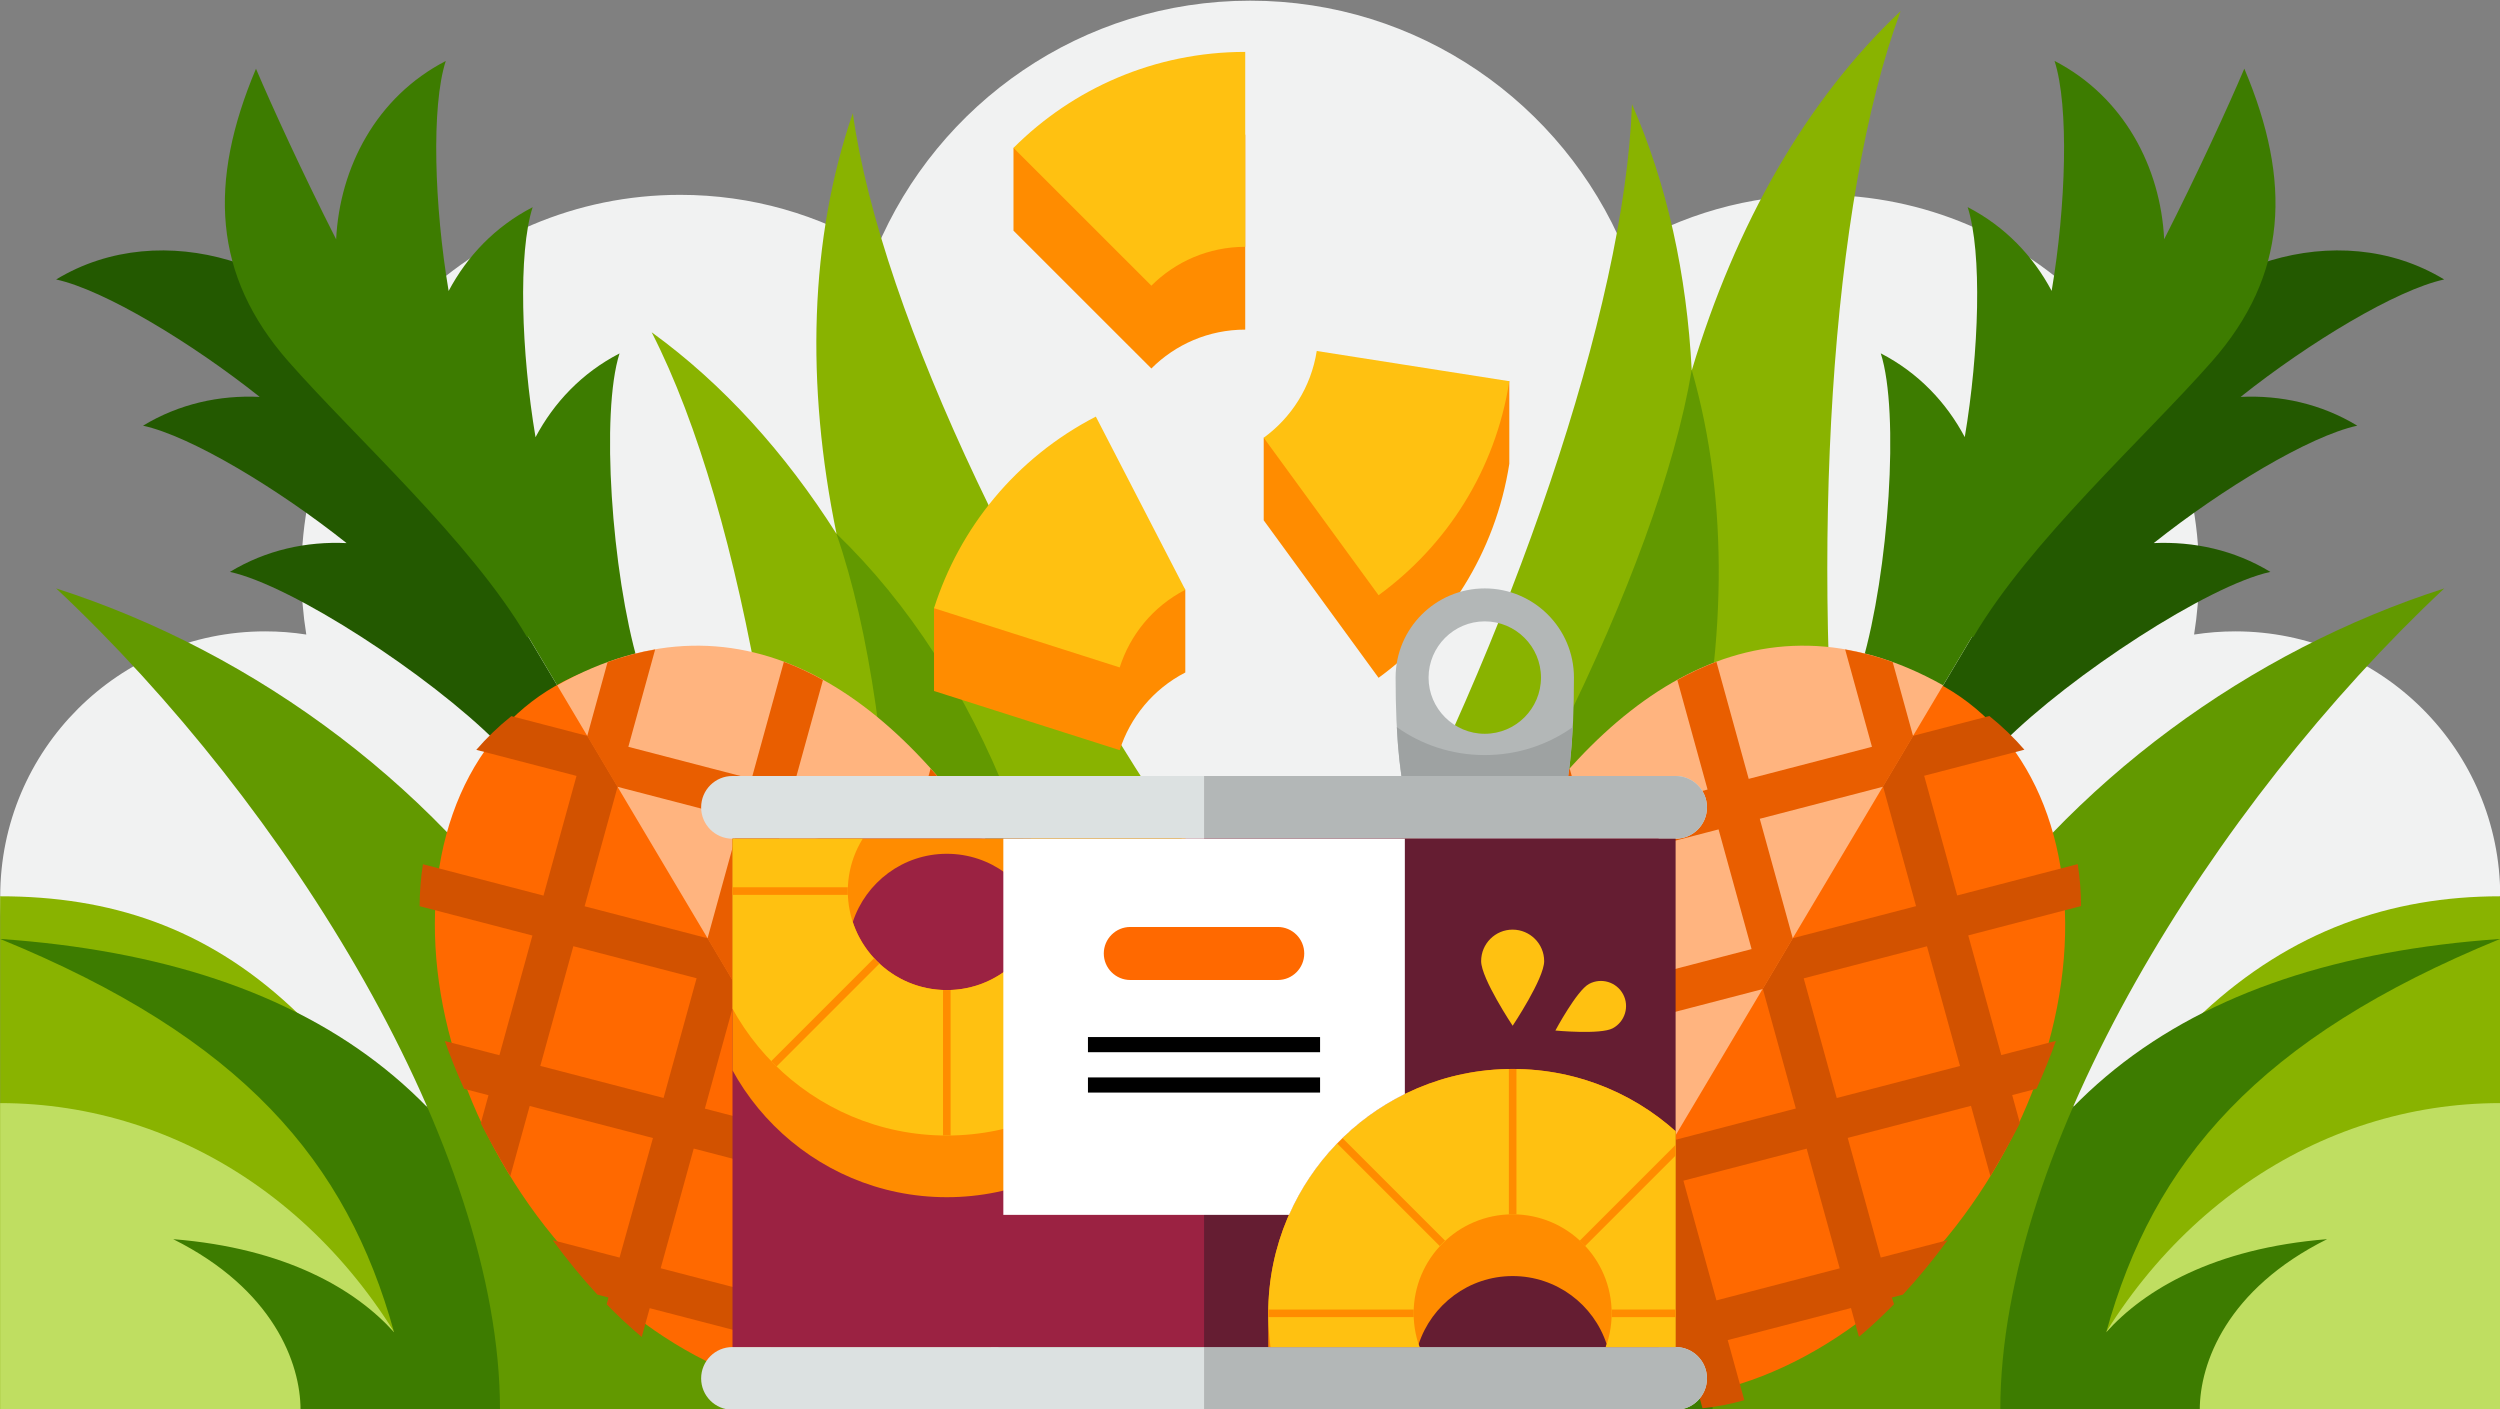 <?xml version="1.0" encoding="utf-8"?>
<!-- Generator: Adobe Illustrator 27.0.0, SVG Export Plug-In . SVG Version: 6.00 Build 0)  -->
<svg version="1.1" id="Background" xmlns="http://www.w3.org/2000/svg" xmlns:xlink="http://www.w3.org/1999/xlink" x="0px" y="0px"
	 width="330px" height="186px" viewBox="0 0 330 186" style="enable-background:new 0 0 330 186;" xml:space="preserve">
<rect x="0" y="0" width="330" height="186" fill="#808080" stroke="none"/>
<style type="text/css">
	.st0{fill:#F1F2F2;}
	.st1{fill:#3D7C00;}
	.st2{fill:#89B300;}
	.st3{fill:#BFDE61;}
	.st4{fill:#629900;}
	.st5{fill:#235900;}
	.st6{fill:#FF6900;}
	.st7{fill:#FFB47F;}
	.st8{fill:#D25200;}
	.st9{fill:#E95E00;}
	.st10{fill:#FF8C00;}
	.st11{fill:#FFC111;}
	.st12{fill:#DCE1E1;}
	.st13{fill:#B3B7B7;}
	.st14{fill:#9EA2A2;}
	.st15{fill:#9B2242;}
	.st16{fill:#651D32;}
	.st17{clip-path:url(#SVGID_00000155138713291785057730000017656229300233150368_);}
	.st18{fill:#FFFFFF;}
</style>
<g id="Layer_2">
</g>
<g>
	<path class="st0" d="M295.05,83.34c-1.85,0-3.66,0.15-5.43,0.42c0.42-2.62,0.65-5.3,0.65-8.04c0-27.61-22.39-50-50-50
		c-9.48,0-18.33,2.64-25.88,7.21c-8.08-19.29-27.14-32.84-49.36-32.84c-22.22,0-41.28,13.55-49.36,32.84
		c-7.55-4.58-16.41-7.21-25.89-7.21c-27.61,0-50,22.39-50,50c0,2.74,0.23,5.42,0.65,8.04c-1.77-0.28-3.58-0.42-5.43-0.42
		c-19.32,0-34.97,15.66-34.97,34.97s15.66,34.97,34.97,34.97c18.22,0,33.17-13.93,34.82-31.72c6.12,2.67,12.86,4.15,19.96,4.15
		c19.74,0,130.76,0,150.5,0c7.1,0,13.85-1.49,19.96-4.15c1.64,17.79,16.6,31.72,34.82,31.72c19.32,0,34.97-15.66,34.97-34.97
		S314.36,83.34,295.05,83.34z"/>
	<g>
		<rect x="60.8" y="165.5" class="st1" width="214.63" height="20.59"/>
	</g>
	<g>
		<g>
			<path class="st2" d="M330.02,186.09h-69.47c17.08-49.5,40.53-67.78,69.47-67.78V186.09z"/>
		</g>
		<g>
			<path class="st3" d="M330.02,186.09h-57.36c11.09-25.79,33.47-40.48,57.36-40.48V186.09z"/>
		</g>
	</g>
	<g>
		<g>
			<path class="st2" d="M0.02,186.09h69.47c-19.26-51.49-40.53-67.78-69.47-67.78L0.02,186.09z"/>
		</g>
		<g>
			<path class="st3" d="M0.02,186.09h57.36c-11.09-25.79-33.47-40.48-57.36-40.48L0.02,186.09z"/>
		</g>
	</g>
	<g>
		<path class="st2" d="M250.88,1.47c-12.44,11.7-21.78,28.17-27.57,47.43c-0.66-12.68-3.25-24.6-7.89-35.15
			c-0.93,26.93-15.94,70.49-35.86,107.38l22.51,13.44c6.07-11.24,10.88-22.83,14.4-34.4c0.07,5.85,0.41,11.78,1.03,17.76l25.73-2.93
			C238.89,72.82,241.56,26.57,250.88,1.47z"/>
		<g>
			<g>
				<path class="st4" d="M173.63,149.93c24.59-33.62,45.21-74.57,49.68-101.1c10,34.8-1.45,79.81-29.17,117.7L173.63,149.93z"/>
			</g>
		</g>
		<g>
			<path class="st1" d="M278.02,175.86c6.23-22.54,19.98-38.82,52-51.92c-42.23,2.94-68.27,22.2-75.36,62.15H273c0,0,0,0,0,0h17.37
				c0-6.13,3.55-15.92,16.81-22.52C292.27,164.76,283.07,170.23,278.02,175.86z"/>
			<path class="st4" d="M257.82,126.15c1.97-7.11,4.77-13.93,8.79-21.64c-29.55,21.17-40.55,33.78-40.55,81.58l13.22,0c0,0,0,0,0,0
				l24.76,0c0-34.63,28.06-79.81,58.6-108.42C297.04,85.89,273.35,103.05,257.82,126.15z"/>
		</g>
	</g>
	<g>
		<g>
			<g>
				<g>
					<path class="st5" d="M295.76,52.39c9.07-7.21,20.56-14.13,26.87-15.5c-14.13-8.57-33.19-1.86-40.87,11.07
						c-7.76,13.05-15.15,25.49-15.15,25.49l0,0c-6.26,10.54-11.47,19.3-11.47,19.3h0c-6.26,10.54-11.47,19.3-11.47,19.3l20.75-14.02
						c8.99-8.98,27.06-20.75,35.27-22.54c-4.78-2.9-10.12-4.04-15.4-3.8c9.07-7.21,20.56-14.13,26.87-15.5
						C306.38,53.29,301.04,52.14,295.76,52.39z"/>
					<path class="st1" d="M296.25,9.06c-2.02,4.77-6.15,13.8-10.58,22.52c-0.47-9.48-5.3-18.8-14.47-23.54
						c1.93,6,1.51,19.13-0.38,30.36c-2.42-4.56-6.11-8.49-11.09-11.06c1.93,6,1.51,19.13-0.38,30.36
						c-2.42-4.56-6.11-8.49-11.09-11.06c2.51,7.8,1.05,28.89-2.47,40.94l-2.12,24.46c0,0,7.39-12.44,15.15-25.49c0,0,0,0,0,0
						c0.46-0.78,0.96-1.62,1.49-2.51c0.06,0.01,0.11,0.04,0.18,0.04c7.44-12.67,22.67-26.35,31.5-36.39
						C301.96,36.34,302.57,24.04,296.25,9.06z"/>
				</g>
				<g>
					<g>
						
							<ellipse transform="matrix(0.536 -0.844 0.844 0.536 -7.914 256.825)" class="st6" cx="229.65" cy="135.61" rx="52.55" ry="38.45"/>
					</g>
					<g>
						<path class="st7" d="M196.09,116.79c14.82-24.94,35.76-40.15,60.4-26.33l-53.68,90.3
							C177.75,166.71,181.27,141.73,196.09,116.79z"/>
					</g>
				</g>
			</g>
		</g>
		<g>
			<path class="st8" d="M249.72,171.27l1.47-0.38c2.04-2.21,4.01-4.62,5.9-7.19l-8.83,2.3l-4.36-15.8l16.27-4.23l2.56,9.26
				c0.16-0.27,0.33-0.53,0.49-0.81c1.22-2.05,2.35-4.11,3.41-6.16l-1.02-3.71l3.22-0.84c0.95-2.12,1.8-4.22,2.54-6.31l-7.2,1.87
				l-4.36-15.8l14.89-3.87c-0.01-1.88-0.15-3.73-0.44-5.54l-15.91,4.14l-4.36-15.8l13.23-3.44c-1.35-1.56-2.88-3.04-4.63-4.45
				l-10.06,2.62l-3.97,6.68l4.36,15.8l-16.26,4.23l-3.97,6.68l4.36,15.8l-16.26,4.23l-3.97,6.68l4.36,15.8l-16.26,4.23l-2.06,3.47
				c1.2,0.67,2.38,1.25,3.55,1.79l16.23-4.22l2.09,7.59c1.88-0.19,3.72-0.56,5.52-1.07l-2.19-7.93l16.27-4.23l1.05,3.8
				c1.58-1.32,3.12-2.77,4.63-4.31L249.72,171.27z M238.09,129.14l16.27-4.23l4.36,15.8l-16.27,4.23L238.09,129.14z M226.57,171.65
				l-4.36-15.8l16.27-4.23l4.36,15.8L226.57,171.65z"/>
		</g>
		<g>
			<path class="st9" d="M186.9,136.81c-0.63,2.04-1.14,4.06-1.53,6.05l3.91-1.02l4.36,15.8l-8.17,2.13
				c0.44,1.78,1.04,3.51,1.81,5.18l7.82-2.03l4.35,15.76c1.07,0.72,2.18,1.42,3.38,2.09l2.06-3.47l-4.36-15.8l16.27-4.23l3.97-6.68
				l-4.36-15.8l16.27-4.23l3.97-6.68l-4.36-15.8l16.27-4.23l3.97-6.68l-2.69-9.77c-2.12-0.77-4.22-1.31-6.28-1.67l3.54,12.85
				l-16.27,4.23l-4.26-15.45c-1.75,0.66-3.47,1.47-5.16,2.4l3.99,14.46l-16.27,4.23l-1.93-7c-1.49,1.66-2.95,3.43-4.36,5.29
				l0.86,3.12l-3.82,0.99c-1.3,1.91-2.57,3.89-3.79,5.94c-0.16,0.27-0.32,0.54-0.47,0.82l9.54-2.48l4.36,15.8l-16.27,4.23
				l-2.36-8.57c-1.34,2.88-2.51,5.74-3.46,8.56l0.39,1.42L186.9,136.81z M214.94,129.51l-4.36-15.8l16.27-4.23l4.36,15.8
				L214.94,129.51z M194.71,140.43l16.27-4.23l4.36,15.8l-16.27,4.23L194.71,140.43z"/>
		</g>
	</g>
	<g>
		<path class="st2" d="M160.99,117.93c-24.58-34.57-44.71-76.3-48.42-102.99c-5.71,16.6-6.23,35.77-2.14,55.55
			c-6.8-10.73-14.99-19.8-24.41-26.63c12.3,23.98,19.79,69.7,19.53,112.12l27.22,0.17c0.08-12.93-1.16-25.51-3.58-37.41
			c2.93,5.07,6.13,10.07,9.62,14.97L160.99,117.93z"/>
		<g>
			<g>
				<path class="st4" d="M114.17,184.17c6.15-41.97,5.07-88.29-3.77-113.74c19.26,18.56,30.55,47.91,32.42,80.96L114.17,184.17z"/>
			</g>
		</g>
		<g>
			<path class="st1" d="M75.38,186.09c-7.1-39.95-33.13-59.21-75.36-62.15c32.03,13.1,45.77,29.38,52,51.92
				c-5.05-5.63-14.25-11.1-29.16-12.29c13.25,6.61,16.81,16.39,16.81,22.52h17.37c0,0,0,0,0,0H75.38z"/>
			<path class="st4" d="M103.98,186.09c0-47.8-9.08-58.51-38.63-79.68c4.26,8.18,6.94,15.13,8.62,22.44
				C58.51,104.38,33.99,86.21,7.41,77.67C37.94,106.28,66,151.46,66,186.09l24.76,0c0,0,0,0,0,0L103.98,186.09z"/>
		</g>
	</g>
	<g>
		<g>
			<g>
				<g>
					<path class="st5" d="M74.9,92.75L74.9,92.75c0,0-0.09-0.14-0.24-0.4c-0.07-0.12-0.14-0.24-0.21-0.36
						c-0.04-0.07-0.08-0.14-0.13-0.22c-1.01-1.71-2.05-3.45-3.1-5.21c0,0,0,0,0,0c-2.06-3.46-4.81-8.08-7.79-13.11l0,0
						c0,0-7.39-12.44-15.15-25.49C40.59,35.03,21.54,28.32,7.41,36.89c6.32,1.38,17.81,8.3,26.87,15.5
						c-5.28-0.25-10.62,0.9-15.4,3.8c6.32,1.38,17.81,8.3,26.87,15.5c-5.28-0.25-10.62,0.9-15.4,3.8
						c8.21,1.79,26.29,13.56,35.27,22.54l20.75,14.02C86.38,112.05,81.17,103.29,74.9,92.75z"/>
					<path class="st1" d="M74.32,91.77c0.04,0.07,0.09,0.15,0.13,0.22c0.08,0.14,0.15,0.26,0.21,0.36
						c6.37,10.71,11.71,19.7,11.71,19.7l-2.12-24.46c-3.52-12.05-4.97-33.14-2.47-40.94c-4.98,2.57-8.67,6.5-11.09,11.06
						c-1.89-11.23-2.31-24.36-0.38-30.36c-4.98,2.57-8.67,6.5-11.09,11.06c-1.89-11.23-2.31-24.36-0.38-30.36
						c-9.17,4.74-14,14.06-14.47,23.54c-4.43-8.72-8.56-17.76-10.58-22.52c-6.31,14.98-5.7,27.27,4.27,38.63
						c8.82,10.04,24.06,23.73,31.5,36.39c0.07,0,0.11-0.03,0.18-0.04C71.86,87.63,73.5,90.39,74.32,91.77z"/>
				</g>
				<g>
					<g>
						
							<ellipse transform="matrix(0.844 -0.536 0.536 0.844 -57.044 74.918)" class="st6" cx="100.39" cy="135.61" rx="38.45" ry="52.55"/>
					</g>
					<g>
						<path class="st7" d="M133.95,116.79c-14.82-24.94-35.76-40.15-60.4-26.33l53.68,90.3
							C152.29,166.71,148.77,141.73,133.95,116.79z"/>
					</g>
				</g>
			</g>
		</g>
		<g>
			<path class="st8" d="M80.08,172.17c1.5,1.55,3.05,2.99,4.63,4.31l1.05-3.8l16.27,4.23l-2.19,7.93c1.81,0.51,3.65,0.88,5.52,1.07
				l2.09-7.59l16.23,4.22c1.18-0.54,2.36-1.12,3.55-1.79l-2.06-3.47l-16.26-4.23l4.36-15.8l-3.97-6.68l-16.26-4.23l4.36-15.8
				l-3.97-6.68l-16.26-4.23l4.36-15.8l-3.97-6.68l-10.06-2.62c-1.75,1.4-3.28,2.89-4.63,4.45l13.23,3.44l-4.36,15.8l-15.91-4.14
				c-0.29,1.8-0.43,3.65-0.44,5.54l14.89,3.87l-4.36,15.8l-7.2-1.87c0.74,2.09,1.58,4.19,2.54,6.31l3.22,0.84l-1.02,3.71
				c1.05,2.05,2.19,4.1,3.41,6.16c0.16,0.27,0.33,0.54,0.49,0.81l2.56-9.26l16.27,4.23L81.78,166l-8.83-2.3
				c1.89,2.57,3.86,4.98,5.9,7.19l1.47,0.38L80.08,172.17z M87.59,144.93l-16.27-4.23l4.36-15.8l16.27,4.23L87.59,144.93z
				 M87.21,167.41l4.36-15.8l16.27,4.23l-4.36,15.8L87.21,167.41z"/>
		</g>
		<g>
			<path class="st9" d="M142.22,136.57l0.39-1.42c-0.95-2.82-2.11-5.68-3.46-8.56l-2.36,8.57l-16.27-4.23l4.36-15.8l9.54,2.48
				c-0.16-0.27-0.31-0.54-0.47-0.82c-1.22-2.05-2.49-4.03-3.79-5.94l-3.82-0.99l0.86-3.12c-1.41-1.86-2.87-3.62-4.36-5.29l-1.93,7
				l-16.27-4.23l3.99-14.46c-1.68-0.93-3.4-1.74-5.16-2.4l-4.26,15.45l-16.27-4.23l3.54-12.85c-2.06,0.35-4.15,0.9-6.28,1.67
				l-2.69,9.77l3.97,6.68l16.27,4.23l-4.36,15.8l3.97,6.68l16.27,4.23l-4.36,15.8l3.97,6.68l16.27,4.23l-4.36,15.8l2.06,3.47
				c1.2-0.67,2.31-1.37,3.38-2.09l4.35-15.76l7.82,2.03c0.77-1.67,1.36-3.4,1.81-5.18l-8.17-2.13l4.36-15.8l3.91,1.02
				c-0.39-1.99-0.9-4.01-1.53-6.05L142.22,136.57z M98.83,125.28l4.36-15.8l16.27,4.23l-4.36,15.8L98.83,125.28z M130.98,156.22
				l-16.27-4.23l4.36-15.8l16.27,4.23L130.98,156.22z"/>
		</g>
	</g>
	<g>
		<g>
			<g>
				<g>
					<g>
						<g>
							<path class="st10" d="M181.97,89.47c8.95-6.52,15.41-16.45,17.26-28.25V50.31l-25.42,6.92c-0.48,3.04-7,0.54-7,0.54v10.91
								L181.97,89.47z"/>
						</g>
					</g>
				</g>
			</g>
		</g>
		<g>
			<g>
				<g>
					<g>
						<g>
							<path class="st11" d="M181.97,78.57c8.95-6.52,15.41-16.45,17.26-28.25l-25.42-3.99c-0.75,4.78-3.37,8.81-7,11.45
								L181.97,78.57z"/>
						</g>
					</g>
				</g>
			</g>
		</g>
	</g>
	<g>
		<g>
			<path class="st12" d="M221.18,177.81c-0.92,0-123.56,0-124.49,0c-2.29,0-4.14,1.85-4.14,4.14s1.85,4.14,4.14,4.14
				c0.92,0,123.56,0,124.49,0c2.29,0,4.14-1.85,4.14-4.14S223.47,177.81,221.18,177.81z"/>
		</g>
		<g>
			<path class="st13" d="M221.18,177.81c-0.46,0-31.35,0-62.24,0v8.28c30.89,0,61.78,0,62.24,0c2.29,0,4.14-1.85,4.14-4.14
				C225.32,179.66,223.47,177.81,221.18,177.81z"/>
		</g>
		<g>
			<g>
				<path class="st13" d="M195.99,77.67c-6.49,0-11.77,5.28-11.77,11.76c0,15.48,2.17,27.4,11.77,27.4s11.77-11.61,11.77-27.4
					C207.76,82.95,202.48,77.67,195.99,77.67z M195.99,82.02c4.09,0,7.42,3.33,7.42,7.42c0,4.09-3.33,7.42-7.42,7.42
					c-4.09,0-7.42-3.33-7.42-7.42C188.58,85.35,191.9,82.02,195.99,82.02z"/>
			</g>
			<g>
				<path class="st14" d="M195.99,116.84c8.21,0,10.98-8.51,11.61-20.86c-3.24,2.31-7.25,3.69-11.61,3.69
					c-4.36,0-8.37-1.38-11.61-3.69C185.03,108.15,187.8,116.84,195.99,116.84z"/>
			</g>
			<g>
				<path class="st12" d="M221.18,102.43c-0.92,0-123.56,0-124.49,0c-2.29,0-4.14,1.85-4.14,4.14c0,2.29,1.85,4.14,4.14,4.14
					c0.92,0,123.56,0,124.49,0c2.29,0,4.14-1.85,4.14-4.14C225.32,104.28,223.47,102.43,221.18,102.43z"/>
			</g>
			<g>
				<path class="st13" d="M221.18,102.43c-0.46,0-31.35,0-62.24,0v8.28c30.89,0,61.78,0,62.24,0c2.29,0,4.14-1.85,4.14-4.14
					C225.32,104.28,223.47,102.43,221.18,102.43z"/>
			</g>
			<g>
				<g>
					<g>
						<rect x="96.69" y="110.71" class="st15" width="122.25" height="67.1"/>
					</g>
					<g>
						<rect x="158.94" y="110.71" class="st16" width="62.24" height="67.1"/>
					</g>
				</g>
			</g>
		</g>
		<g>
			<g>
				<path class="st11" d="M203.83,126.87c0,2.3-4.16,8.53-4.16,8.53s-4.16-6.24-4.16-8.53c0-2.3,1.86-4.16,4.16-4.16
					C201.97,122.72,203.83,124.58,203.83,126.87z"/>
			</g>
			<g>
				<path class="st11" d="M212.89,135.73c-1.62,0.87-7.58,0.3-7.58,0.3s2.82-5.28,4.44-6.15c1.62-0.87,3.63-0.26,4.5,1.36
					C215.11,132.85,214.5,134.86,212.89,135.73z"/>
			</g>
		</g>
		<g>
			<defs>
				<rect id="SVGID_1_" x="96.69" y="110.71" width="124.49" height="67.1"/>
			</defs>
			<clipPath id="SVGID_00000125602983364910639240000001097768867217195935_">
				<use xlink:href="#SVGID_1_"  style="overflow:visible;"/>
			</clipPath>
			<g style="clip-path:url(#SVGID_00000125602983364910639240000001097768867217195935_);">
				<g>
					<g>
						<path class="st10" d="M157.24,117.62c0-17.81-14.44-32.26-32.26-32.26c-17.81,0-32.26,14.44-32.26,32.26c0,1.38,0,6.77,0,8.15
							c0,17.81,14.44,32.26,32.26,32.26c17.81,0,32.26-14.44,32.26-32.26C157.24,124.39,157.24,119,157.24,117.62z M124.98,130.69
							c-5.79,0-10.7-3.77-12.41-8.99c1.71-5.22,6.62-9,12.41-9c5.79,0,10.7,3.77,12.41,9C135.68,126.92,130.77,130.69,124.98,130.69
							z"/>
					</g>
					<g>
						<path class="st11" d="M124.98,85.37c-17.81,0-32.26,14.44-32.26,32.26c0,17.81,14.44,32.26,32.26,32.26
							c17.81,0,32.26-14.44,32.26-32.26C157.24,99.81,142.79,85.37,124.98,85.37z M124.98,130.69c-7.22,0-13.07-5.85-13.07-13.07
							c0-7.22,5.85-13.07,13.07-13.07c7.22,0,13.07,5.85,13.07,13.07C138.05,124.84,132.2,130.69,124.98,130.69z"/>
					</g>
				</g>
				<g>
					<g>
						<rect x="138.05" y="117.12" class="st10" width="19.19" height="1"/>
					</g>
					<g>
						<rect x="124.48" y="85.37" class="st10" width="1" height="19.19"/>
					</g>
					<g>
						<rect x="92.72" y="117.12" class="st10" width="19.19" height="1"/>
					</g>
					<g>
						<rect x="124.48" y="130.69" class="st10" width="1" height="19.19"/>
					</g>
				</g>
				<g>
					<g>
						
							<rect x="131.41" y="101.1" transform="matrix(0.707 -0.707 0.707 0.707 -30.541 129.462)" class="st10" width="19.19" height="1"/>
					</g>
					<g>
						
							<rect x="108.45" y="92" transform="matrix(0.707 -0.707 0.707 0.707 -39.928 106.796)" class="st10" width="1" height="19.19"/>
					</g>
					<g>
						
							<rect x="99.36" y="133.15" transform="matrix(0.707 -0.707 0.707 0.707 -62.591 116.186)" class="st10" width="19.19" height="1"/>
					</g>
					<g>
						
							<rect x="140.5" y="124.05" transform="matrix(0.707 -0.707 0.707 0.707 -53.204 138.853)" class="st10" width="1" height="19.19"/>
					</g>
				</g>
			</g>
			<g style="clip-path:url(#SVGID_00000125602983364910639240000001097768867217195935_);">
				<g>
					<g>
						<path class="st10" d="M231.93,173.36c0-17.81-14.44-32.26-32.26-32.26c-17.81,0-32.26,14.44-32.26,32.26c0,1.38,0,6.77,0,8.15
							c0,17.81,14.44,32.26,32.26,32.26c17.81,0,32.26-14.44,32.26-32.26C231.93,180.13,231.93,174.74,231.93,173.36z
							 M199.67,186.43c-5.79,0-10.7-3.77-12.41-8.99c1.71-5.22,6.62-9,12.41-9c5.79,0,10.7,3.77,12.41,9
							C210.37,182.66,205.47,186.43,199.67,186.43z"/>
					</g>
					<g>
						<path class="st11" d="M199.67,141.11c-17.81,0-32.26,14.44-32.26,32.26c0,17.81,14.44,32.26,32.26,32.26
							c17.81,0,32.26-14.44,32.26-32.26C231.93,155.55,217.49,141.11,199.67,141.11z M199.67,186.43c-7.22,0-13.07-5.85-13.07-13.07
							c0-7.22,5.85-13.07,13.07-13.07c7.22,0,13.07,5.85,13.07,13.07C212.74,180.58,206.89,186.43,199.67,186.43z"/>
					</g>
				</g>
				<g>
					<g>
						<rect x="212.74" y="172.86" class="st10" width="19.19" height="1"/>
					</g>
					<g>
						<rect x="199.17" y="141.11" class="st10" width="1" height="19.19"/>
					</g>
					<g>
						<rect x="167.42" y="172.86" class="st10" width="19.19" height="1"/>
					</g>
				</g>
				<g>
					<g>
						
							<rect x="206.1" y="156.84" transform="matrix(0.707 -0.707 0.707 0.707 -48.078 198.605)" class="st10" width="19.19" height="1"/>
					</g>
					<g>
						
							<rect x="183.15" y="147.74" transform="matrix(0.707 -0.707 0.707 0.707 -57.465 175.941)" class="st10" width="1" height="19.19"/>
					</g>
					<g>
						
							<rect x="174.05" y="188.89" transform="matrix(0.707 -0.707 0.707 0.707 -80.128 185.329)" class="st10" width="19.19" height="1"/>
					</g>
					<g>
						
							<rect x="215.2" y="179.79" transform="matrix(0.707 -0.707 0.707 0.707 -70.74 207.997)" class="st10" width="1" height="19.19"/>
					</g>
				</g>
			</g>
		</g>
		<g>
			<path class="st18" d="M185.44,144.41v-33.7h-53v49.65h37.72C173.22,153.42,178.65,147.76,185.44,144.41z"/>
		</g>
		<g>
			<g>
				<path class="st6" d="M168.67,129.36H149.2c-1.93,0-3.5-1.57-3.5-3.5s1.57-3.5,3.5-3.5h19.46c1.93,0,3.5,1.57,3.5,3.5
					S170.6,129.36,168.67,129.36z"/>
			</g>
			<g>
				<g>
					<rect x="143.61" y="136.89" width="30.64" height="2"/>
				</g>
				<g>
					<rect x="143.61" y="142.22" width="30.64" height="2"/>
				</g>
			</g>
		</g>
	</g>
	<g>
		<g>
			<g>
				<g>
					<g>
						<g>
							<path class="st10" d="M123.29,91.21V80.28c0,0,12.81-9.95,21.36-14.37l11.81,11.93v10.93c-4.3,2.22-7.29,5.97-8.66,10.25
								L123.29,91.21z"/>
						</g>
					</g>
				</g>
			</g>
		</g>
		<g>
			<g>
				<g>
					<g>
						<g>
							<path class="st11" d="M123.29,80.28c3.36-10.55,10.75-19.81,21.36-25.29l11.81,22.86c-4.3,2.22-7.29,5.97-8.66,10.25
								L123.29,80.28z"/>
						</g>
					</g>
				</g>
			</g>
		</g>
	</g>
	<g>
		<g>
			<g>
				<path class="st10" d="M133.78,30.45V19.52c0,0,20.62-1.74,30.59-1.74v25.73c-4.84,0-9.22,1.96-12.39,5.13L133.78,30.45z"/>
			</g>
		</g>
		<g>
			<g>
				<g>
					<g>
						<path class="st11" d="M133.78,19.52c7.83-7.83,18.64-12.67,30.59-12.67v25.73c-4.84,0-9.22,1.96-12.39,5.13L133.78,19.52z"/>
					</g>
				</g>
			</g>
		</g>
	</g>
</g>
</svg>
